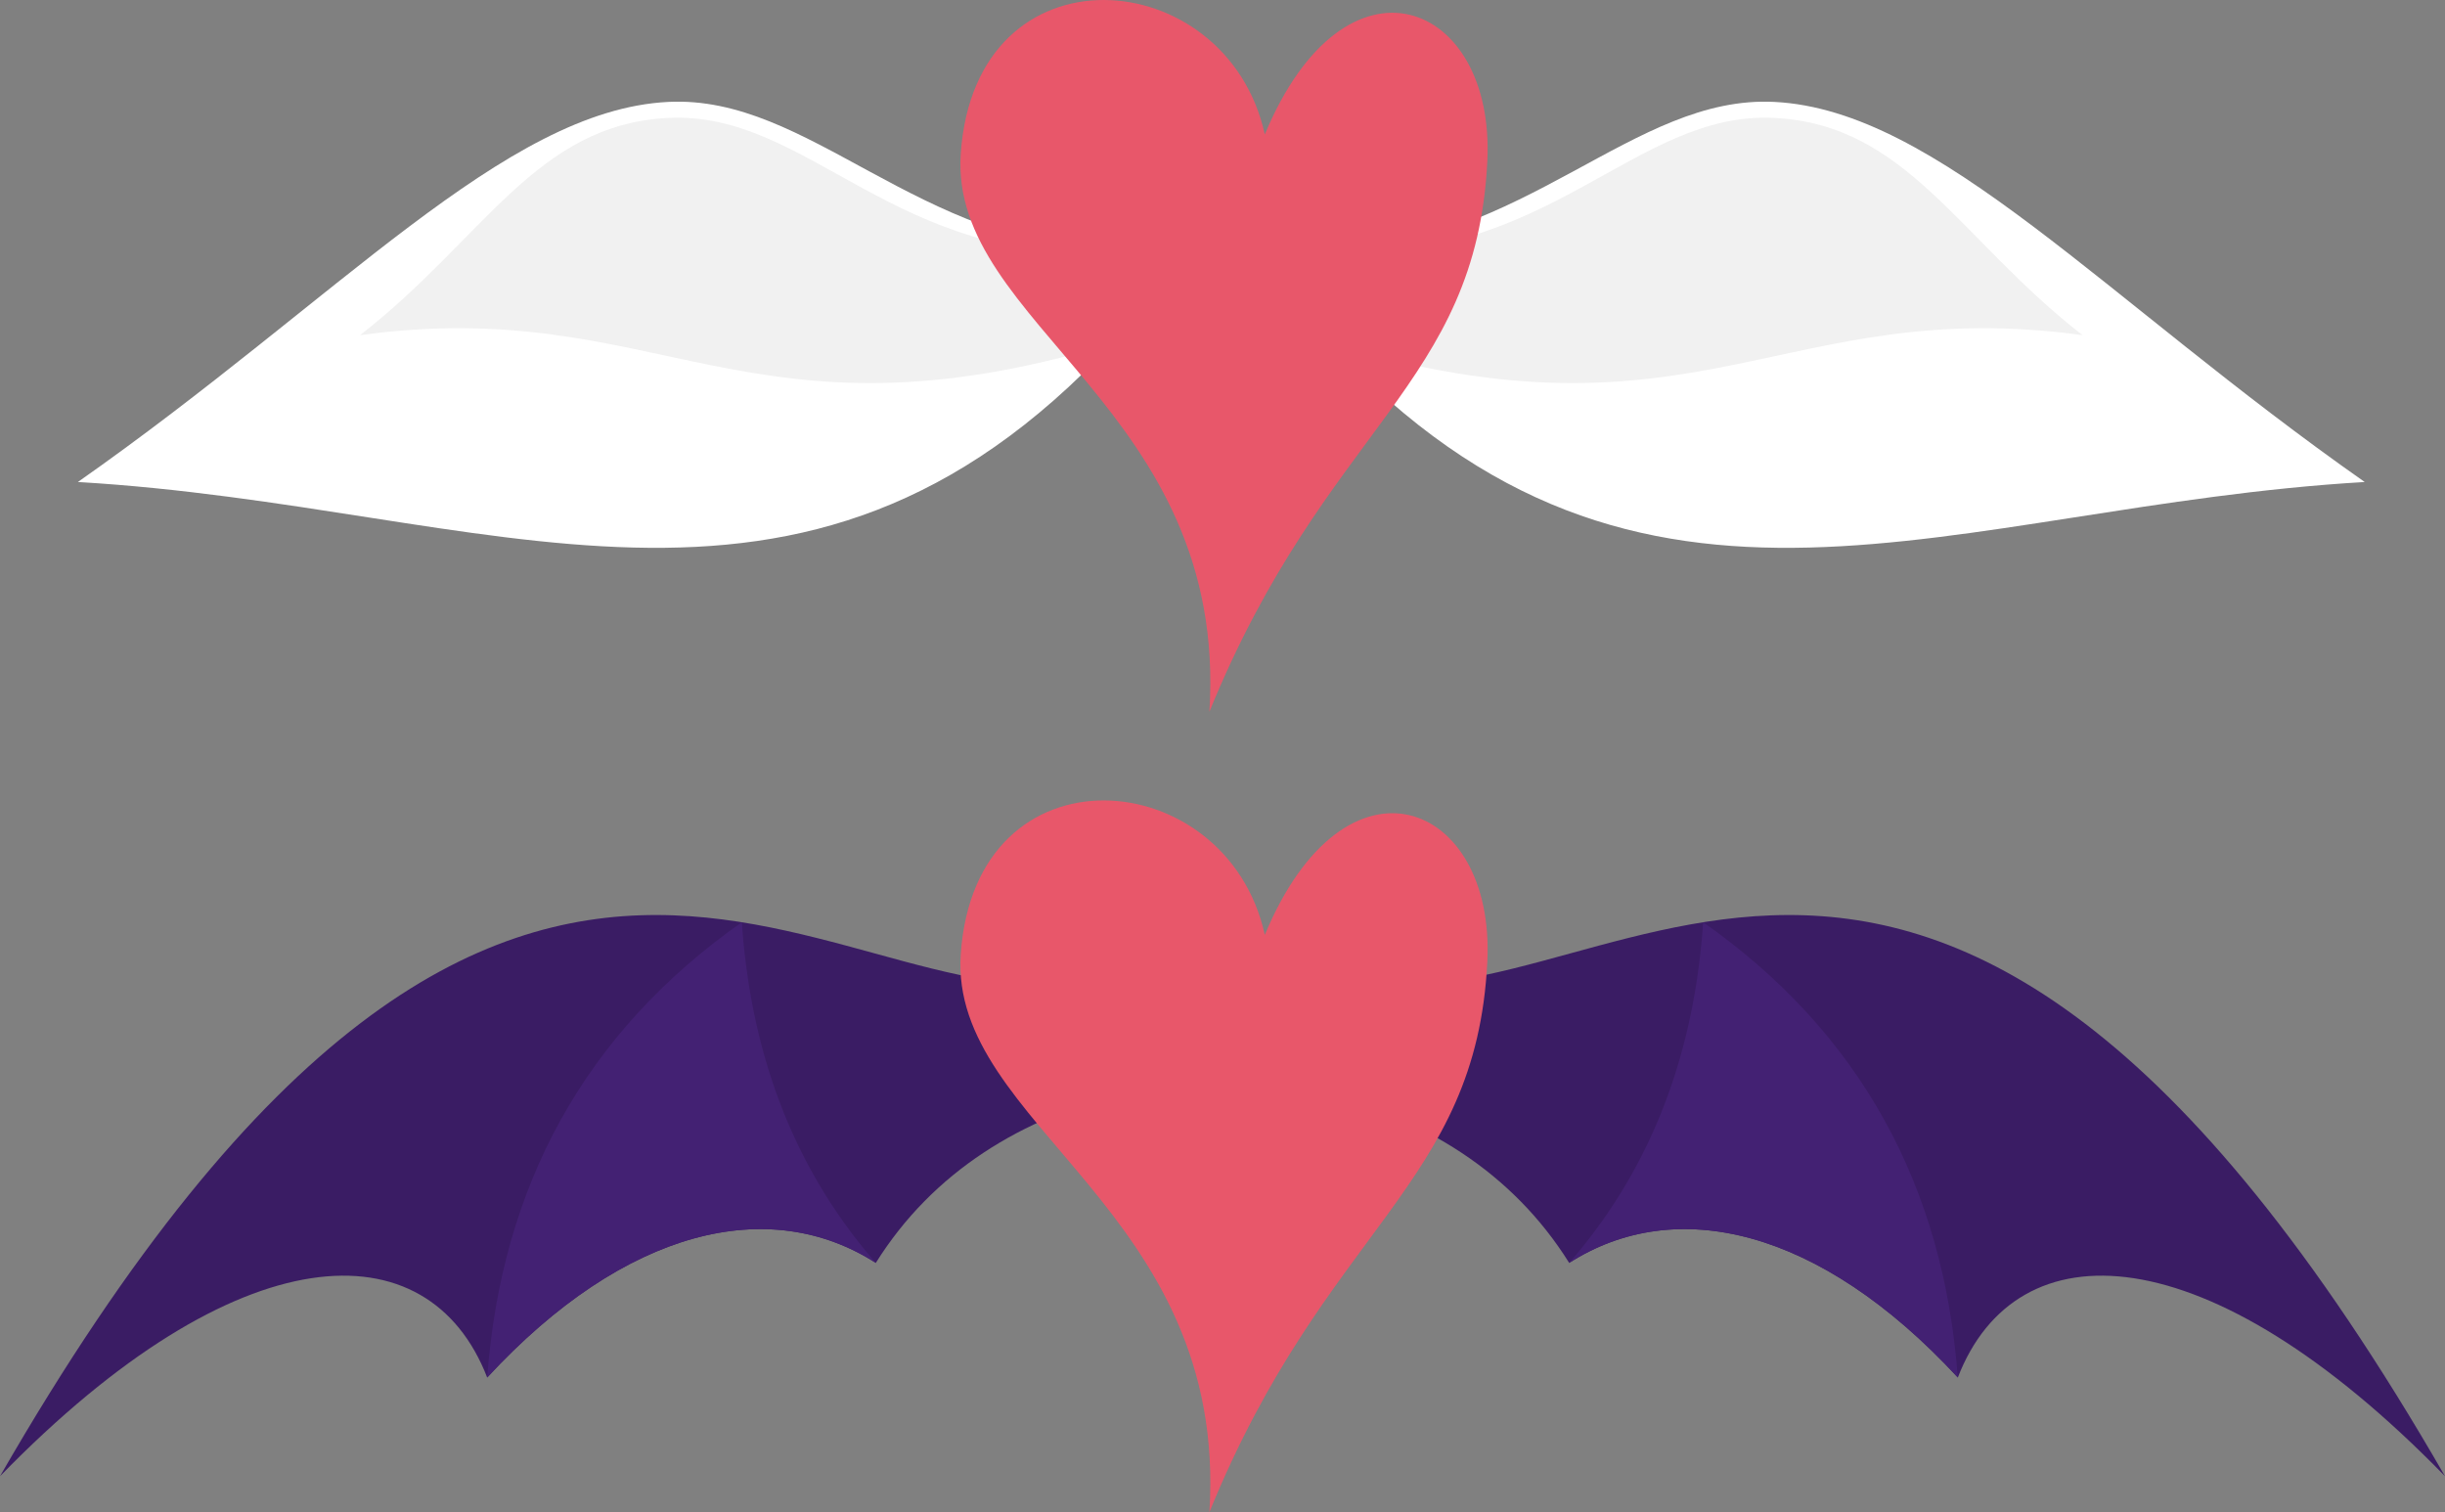 <?xml version="1.0" encoding="UTF-8" standalone="no"?>
<svg id="svg2" xmlns:inkscape="http://www.inkscape.org/namespaces/inkscape" xmlns:rdf="http://www.w3.org/1999/02/22-rdf-syntax-ns#" xmlns="http://www.w3.org/2000/svg" sodipodi:docname="Sapphire+Veronica Scarletta CMs (copy).svg" xmlns:sodipodi="http://sodipodi.sourceforge.net/DTD/sodipodi-0.dtd" height="94.461" width="152.73" version="1.1" xmlns:cc="http://creativecommons.org/ns#" xmlns:xlink="http://www.w3.org/1999/xlink" inkscape:version="0.48.5 r" xmlns:dc="http://purl.org/dc/elements/1.1/">
 <rect width="100%" height="100%" fill="#808080" stroke="none"/>
 <sodipodi:namedview id="namedview26" fit-margin-left="0" inkscape:zoom="0.22425739" borderopacity="1" inkscape:current-layer="svg2" inkscape:cx="372.04724" inkscape:cy="-431.7201" inkscape:window-maximized="1" showgrid="false" fit-margin-right="0" bordercolor="#666666" inkscape:window-x="0" guidetolerance="10" objecttolerance="10" inkscape:window-y="0" fit-margin-bottom="0" inkscape:window-width="1364" inkscape:pageopacity="0" inkscape:pageshadow="2" pagecolor="#ffffff" gridtolerance="10" inkscape:window-height="698" fit-margin-top="0"/>
 <g id="g4">
  <use id="use6" xlink:href="#S" transform="matrix(-1 0 0 1 152.58 0)" height="1052.362" width="744.094" y="0" x="0"/>
  <g id="S">
   <path id="path9" inkscape:connector-curvature="0" fill="#fff" d="m82.72 15.776c12.693-0.466 19.298-9.854 28.121-9.41 10.235 0.515 20.574 12.312 36.874 23.743-25.924 1.518-45.071 12.286-64.613-8.658z"/>
   <path id="path11" inkscape:connector-curvature="0" fill="#f1f1f1" d="m82.72 15.776c14.038 0.88 19.298-8.854 28.121-8.41 8.282 0.416 11.528 7.574 19.249 13.57-18.772-2.571-24.084 7.42-46.988 0.515z"/>
  </g>
  <path id="path13" inkscape:connector-curvature="0" fill="#e8576a" d="m75.547 44.461c1.196-18.93-16.258-24.137-15.533-34.85 0.898-13.269 16.641-11.956 18.993-1.211 5.041-12.114 14.398-8.391 13.902 1.667-0.692 14.034-10.096 16.554-17.362 34.394z"/>
 </g>
 <g id="g15">
  <use id="use17" xlink:href="#V" transform="matrix(-1 0 0 1 152.73 0)" height="1052.362" width="744.094" y="0" x="0"/>
  <g id="V">
   <path id="path20" inkscape:connector-curvature="0" fill="#3a1c64" d="m83.114 60.778c16.39 5.736 36.622-25.869 69.614 31.433-14.901-15.3-26.765-15.617-30.43-6.165-8.663-9.366-17.655-11.4-24.276-7.156-3.545-5.671-9.137-9.121-15.756-10.674z"/>
   <path id="path22" inkscape:connector-curvature="0" fill="#432173" d="m106.39 57.608c-0.523 7.684-2.926 15.03-8.371 21.282 6.621-4.244 15.613-2.21 24.276 7.156-0.877-11.933-6.09-21.546-15.905-28.438z"/>
  </g>
  <path id="path24" inkscape:connector-curvature="0" fill="#e8576a" d="m75.547 94.461c1.196-18.93-16.258-24.137-15.533-34.85 0.898-13.269 16.641-11.956 18.993-1.211 5.041-12.114 14.398-8.391 13.902 1.667-0.692 14.034-10.096 16.554-17.362 34.394z"/>
 </g>
</svg>
